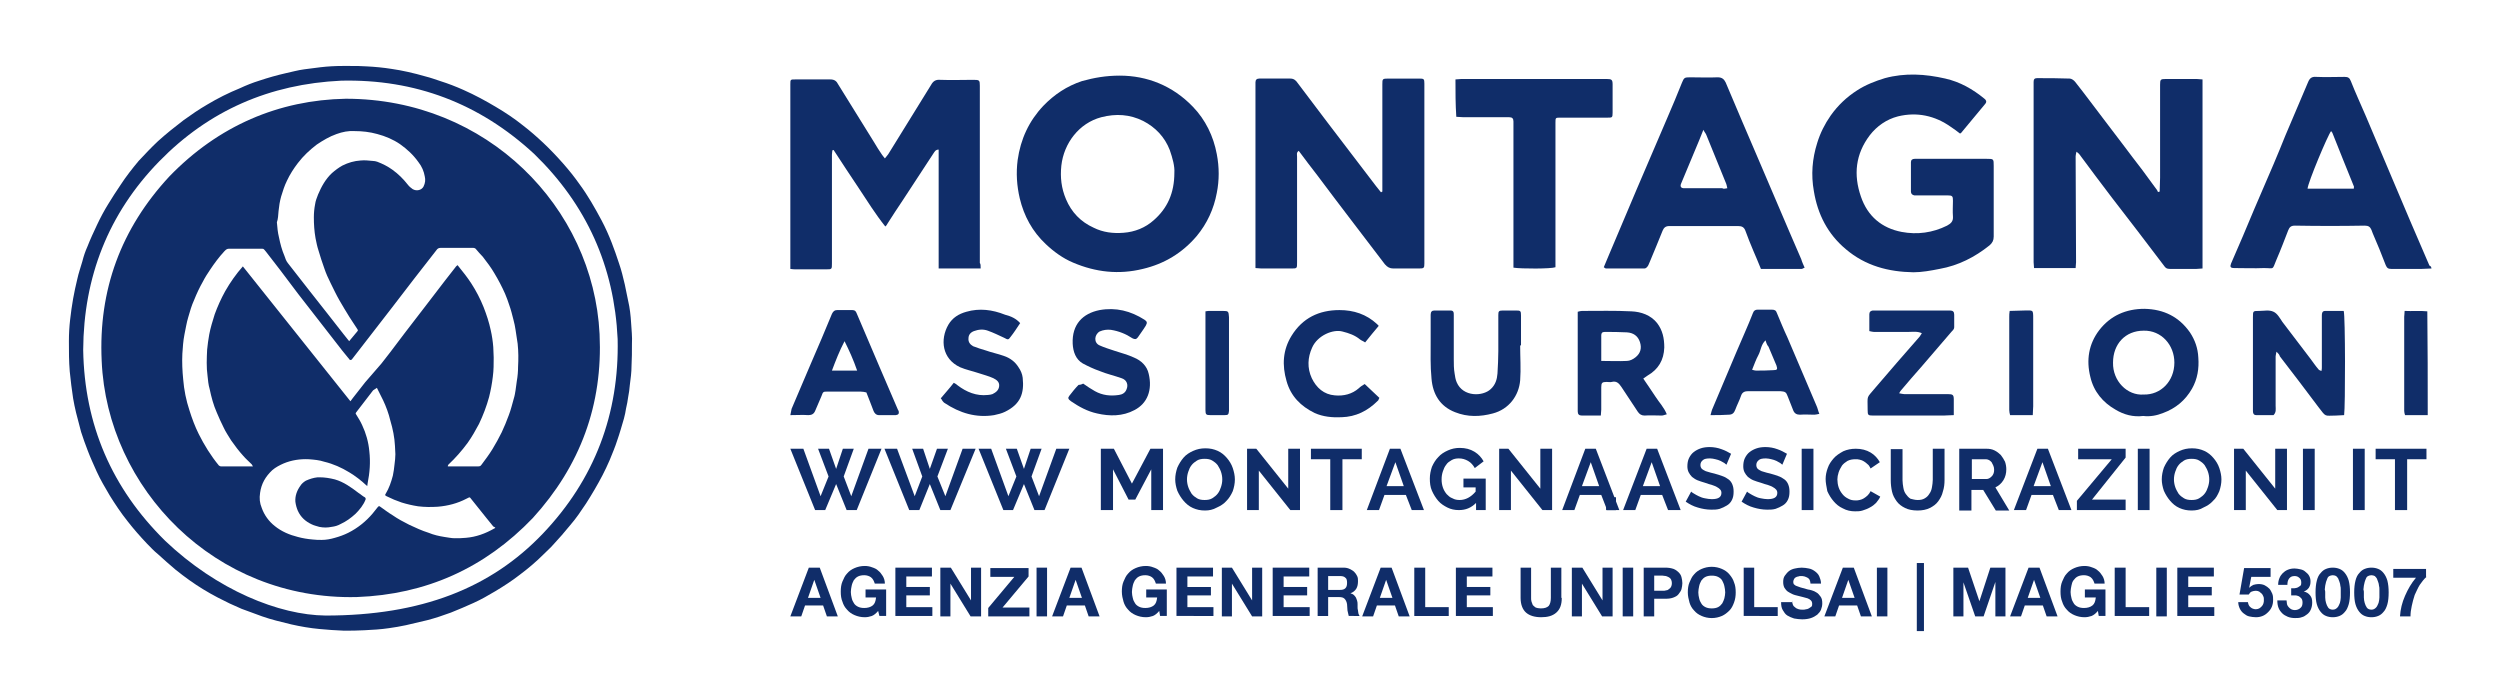<?xml version="1.0" encoding="utf-8"?>
<!-- Generator: Adobe Illustrator 24.0.0, SVG Export Plug-In . SVG Version: 6.00 Build 0)  -->
<svg version="1.1" id="Livello_1" xmlns="http://www.w3.org/2000/svg" xmlns:xlink="http://www.w3.org/1999/xlink" x="0px" y="0px"
	 viewBox="0 0 595 165.9" style="enable-background:new 0 0 595 165.9;" xml:space="preserve">
<style type="text/css">
	.st0{fill:#102D69;}
	.st1{fill-rule:evenodd;clip-rule:evenodd;fill:#102D69;}
</style>
<g>
	<g>
		<path class="st0" d="M150.2,76.8c-0.1-1.7-0.3-3.5-0.7-5.2c-0.3-1.3-0.5-2.6-0.8-3.9c-0.4-1.7-0.8-3.4-1.4-5.1
			c-0.5-1.6-1.1-3.2-1.7-4.8c-0.7-1.8-1.5-3.6-2.4-5.3c-1.6-3-3.3-6-5.3-8.7c-1.2-1.7-2.4-3.2-3.8-4.8c-1.5-1.7-3.1-3.4-4.8-5
			c-1.6-1.5-3.2-2.9-4.9-4.2c-2-1.6-4.1-3-6.3-4.3c-2.5-1.5-5.1-2.9-7.8-4.1c-1.8-0.8-3.6-1.5-5.5-2.1c-1.2-0.4-2.3-0.8-3.5-1.1
			c-1.4-0.4-2.9-0.8-4.3-1.1c-1.3-0.3-2.5-0.5-3.8-0.7c-1.9-0.3-3.9-0.5-5.9-0.6c-1.3-0.1-2.7-0.1-4-0.1l0,0l-1.8,0
			c-1.7,0-3.5,0.1-5.2,0.3c-1.3,0.2-2.6,0.3-3.9,0.5c-1.5,0.2-2.9,0.6-4.3,0.9c-2.2,0.5-4.3,1.1-6.4,1.8c-1.6,0.5-3.1,1.1-4.6,1.8
			c-2.7,1.1-5.3,2.4-7.8,3.9c-1.9,1.1-3.8,2.4-5.6,3.7c-2.1,1.6-4.1,3.2-6.1,5c-1.6,1.5-3.1,3.1-4.6,4.7C31.5,40.1,30,42,28.7,44
			c-1,1.5-2,3-2.9,4.5c-1,1.6-1.9,3.3-2.7,5c-0.8,1.7-1.6,3.4-2.3,5.2c-0.5,1.1-0.9,2.3-1.2,3.5c-0.4,1.4-0.9,2.8-1.2,4.2
			c-0.4,1.6-0.7,3.1-1,4.7c-0.3,1.6-0.5,3.3-0.7,4.9c-0.2,1.7-0.3,3.4-0.3,5.2c0,2.4,0,4.8,0.2,7.2c0.2,2.2,0.5,4.3,0.8,6.4
			c0.2,1.1,0.4,2.2,0.7,3.4c0.4,1.5,0.8,3.1,1.2,4.6c0.5,1.5,1,3,1.6,4.5c0.6,1.6,1.4,3.3,2.1,4.9c0.9,2,2,3.8,3.1,5.7
			c1.3,2.1,2.7,4.2,4.3,6.2c1.4,1.8,2.9,3.5,4.5,5.2c0.9,0.9,1.7,1.8,2.7,2.6c1.4,1.3,2.8,2.5,4.2,3.7c1.1,0.9,2.2,1.7,3.3,2.5
			c2.1,1.5,4.4,2.9,6.7,4.1c1.9,1,3.8,1.9,5.7,2.7c1.6,0.6,3.2,1.2,4.9,1.8c1.1,0.4,2.2,0.7,3.3,1c1.2,0.3,2.4,0.6,3.6,0.9
			c2.2,0.5,4.5,0.9,6.7,1.1c1.9,0.2,3.8,0.3,5.8,0.4c1.6,0,3.3,0,4.9-0.1c2-0.1,3.9-0.2,5.9-0.5c1.3-0.2,2.7-0.4,4-0.7
			c1.7-0.4,3.4-0.8,5.1-1.2c1.9-0.5,3.7-1.1,5.6-1.8c1.8-0.7,3.6-1.5,5.4-2.3c1.8-0.8,3.5-1.8,5.2-2.8c2-1.2,4-2.5,5.8-3.9
			c2-1.5,3.9-3.1,5.7-4.9c0.8-0.8,1.6-1.5,2.3-2.3c1.4-1.5,2.7-3,4-4.6c1.4-1.6,2.6-3.4,3.8-5.2c1.4-2.2,2.7-4.4,3.9-6.7
			c0.6-1.2,1.2-2.4,1.7-3.6c0.6-1.5,1.3-3.1,1.8-4.7c0.6-1.7,1.1-3.5,1.6-5.2c0.2-0.8,0.4-1.6,0.5-2.4c0.2-0.9,0.4-1.8,0.5-2.7
			c0.2-0.9,0.3-1.9,0.4-2.9c0.2-1.5,0.4-3,0.4-4.5c0.1-1.7,0.1-3.5,0.1-5.2C150.5,80.1,150.3,78.5,150.2,76.8z M129.2,127
			c-12.4,13-29,19.5-51.7,19.5c-11-0.1-25.8-6-38.2-17.8c-12.7-12.5-19.2-27.6-19.5-45.4c0.1-17.4,6-32.5,18.1-44.9
			C49.7,26.3,64.2,20,81.2,19.2c17.6-0.4,32.9,5.4,45.9,17.4c12.5,12.1,19.1,26.8,19.9,44.1C147.4,98.5,141.5,114.1,129.2,127z"/>
		<path class="st0" d="M82.3,23.5C66.4,23.8,52,29.9,40.3,42c-11.5,12.4-16.9,27-16.1,43.9c1.3,30.3,26.9,57,60.7,56.2
			c16.5-0.6,30.5-6.9,41.9-18.8c11.3-12.4,16.7-27,15.9-43.8C141.2,49.3,115.9,23.5,82.3,23.5z M66.3,50.2c0.1-1.1,0.3-2.3,0.6-3.4
			c0.4-1.3,0.8-2.6,1.4-3.8c0.7-1.5,1.6-2.9,2.6-4.2c1.3-1.7,2.8-3.1,4.5-4.4c1.5-1,3-1.9,4.7-2.5c1.4-0.5,2.8-0.8,4.3-0.7
			c1.8,0,3.6,0.2,5.4,0.7c1.9,0.5,3.8,1.3,5.4,2.4c1.7,1.2,3.2,2.6,4.4,4.3c0.8,1,1.3,2.2,1.5,3.4c0.2,0.8,0.1,1.6-0.3,2.4
			c-0.4,0.8-1.6,1.2-2.6,0.6c-0.4-0.3-0.8-0.6-1.1-1c-1.1-1.4-2.3-2.6-3.7-3.6c-1.1-0.8-2.3-1.4-3.6-1.9c-0.3-0.1-0.7-0.2-1.1-0.2
			c-1-0.1-1.9-0.2-2.9-0.1c-1.5,0.1-2.9,0.5-4.3,1.2c-0.9,0.5-1.7,1.1-2.5,1.8c-1.5,1.4-2.5,3.2-3.3,5.1c-0.3,0.8-0.6,1.5-0.7,2.3
			c-0.2,1-0.3,2.1-0.3,3.1c0,1.7,0.1,3.3,0.4,5c0.2,1,0.4,2,0.7,2.9c0.4,1.4,0.9,2.9,1.4,4.3c0.4,1.2,0.9,2.3,1.5,3.5
			c0.7,1.4,1.3,2.7,2.1,4.1c0.8,1.4,1.6,2.7,2.4,4c0.6,1,1.3,1.9,1.9,2.9c0.1,0.2,0.1,0.3,0,0.4l-2,2.4l-1.2-1.5l-3.6-4.6l-4.8-6.1
			l-5-6.4c-0.4-0.5-0.6-1.1-0.8-1.7c-0.6-1.4-1-2.9-1.3-4.4c-0.3-1.2-0.4-2.4-0.5-3.6C66.2,52.1,66.2,51.2,66.3,50.2z M117.6,125.8
			c-2.1,1.2-4.3,2-6.7,2.2c-0.9,0.1-1.8,0.1-2.7,0.1c-0.8,0-1.6-0.2-2.4-0.3c-1.3-0.2-2.6-0.5-3.8-1c-1.6-0.5-3.1-1.2-4.6-1.9
			c-1.4-0.7-2.7-1.4-4-2.3c-1-0.6-1.9-1.3-2.9-2c-0.3-0.2-0.3-0.2-0.6,0.1c-0.4,0.5-0.8,1-1.2,1.5c-1.6,1.9-3.6,3.5-5.8,4.6
			c-1,0.5-2.1,0.9-3.2,1.2c-1,0.3-2.1,0.5-3.1,0.5c-0.7,0-1.5,0-2.2-0.1c-1.2-0.1-2.4-0.3-3.5-0.6c-2-0.5-3.9-1.3-5.5-2.6
			c-1.4-1.1-2.5-2.6-3.1-4.3c-0.5-1.2-0.6-2.3-0.4-3.6c0.3-2.2,1.3-3.9,2.9-5.4c0.8-0.7,1.8-1.2,2.7-1.6c1.9-0.8,4-1.1,6-1
			c1.3,0.1,2.5,0.2,3.7,0.6c2.1,0.5,4.1,1.4,5.9,2.5c1.5,0.9,2.8,1.9,4.3,3.3l0.1-0.7c0.5-2.5,0.7-5,0.4-7.6
			c-0.2-2.2-0.8-4.3-1.7-6.2c-0.4-0.9-0.9-1.7-1.4-2.5c-0.2-0.3-0.2-0.3,0-0.6l4-5.2l0.9-0.6c0.5,1,1,2,1.5,3
			c0.7,1.5,1.3,3.1,1.7,4.8c0.6,2,1,4,1.1,6c0,0.7,0.1,1.3,0.1,2c0,0.8-0.1,1.6-0.2,2.4c-0.1,0.9-0.2,1.8-0.4,2.7
			c-0.4,1.5-0.9,3-1.7,4.3c-0.2,0.3-0.2,0.4,0.2,0.6c1.2,0.6,2.4,1.1,3.6,1.5c1.3,0.4,2.6,0.7,3.9,0.9c1.6,0.2,3.1,0.2,4.7,0.1
			c2.4-0.2,4.7-0.8,6.8-1.9l0.4-0.2c0.4-0.2,0.4-0.2,0.7,0.2l3.6,4.5l1.7,2.1C118,125.6,118,125.6,117.6,125.8z M123.3,87.3
			c0,1.1-0.1,2.3-0.3,3.4c-0.1,0.7-0.2,1.5-0.3,2.2c-0.1,0.6-0.2,1.3-0.4,1.9c-0.4,1.4-0.7,2.7-1.2,4c-0.5,1.4-1.1,2.8-1.7,4.1
			c-0.7,1.4-1.4,2.7-2.2,4c-0.8,1.3-1.7,2.5-2.6,3.7c-0.2,0.3-0.4,0.4-0.8,0.4c-1.6,0-3.3,0-4.9,0l-2.3,0c0,0-0.1,0,0.1-0.4
			c1.7-1.6,3.2-3.3,4.6-5.2c1-1.4,1.9-3,2.7-4.5c1-2.1,1.8-4.2,2.4-6.4c0.4-1.6,0.7-3.2,0.9-4.9c0.2-1.5,0.2-3,0.2-4.5
			c0-0.8-0.1-1.7-0.1-2.5c-0.1-1.3-0.3-2.7-0.6-4c-0.4-1.9-1-3.7-1.7-5.5c-0.8-2-1.8-3.9-2.9-5.6c-0.9-1.4-2-2.8-3.3-4.4
			c-0.2,0.2-0.4,0.3-0.5,0.5l-2.5,3.2l-4.6,6l-5,6.5l-3.4,4.5l-2.1,2.7L86.9,91l-2.9,3.7l-0.6,0.8L57.8,63.4c-1.6,1.8-3,3.8-4.2,5.9
			c-1,1.8-1.8,3.6-2.5,5.5c-0.5,1.6-1,3.2-1.3,4.8c-0.2,1.2-0.4,2.4-0.5,3.6c-0.1,2.1-0.2,4.2,0.1,6.3c0.1,1,0.2,2.1,0.5,3.1
			c0.4,1.9,0.9,3.8,1.7,5.6c0.5,1.2,1,2.3,1.6,3.5c0.5,1.1,1.2,2.1,1.8,3.1c0.9,1.3,1.9,2.6,2.9,3.7c0.6,0.7,1.3,1.3,2,2l0.3,0.5
			l-1.1,0l-6.5,0c-0.2,0-0.3-0.1-0.5-0.2c-1.9-2.3-3.5-4.9-4.8-7.5c-0.9-1.8-1.6-3.7-2.2-5.6c-0.8-2.4-1.3-4.9-1.5-7.4
			c-0.2-2-0.3-4.1-0.2-6.1c0.1-1.5,0.2-3.1,0.5-4.6c0.3-1.4,0.5-2.8,0.9-4.1c0.4-1.4,0.8-2.8,1.4-4.1c0.6-1.5,1.3-3,2.1-4.4
			c0.5-1,1.1-1.9,1.7-2.8c1-1.5,2.1-3,3.4-4.4c0.3-0.3,0.4-0.4,0.6-0.5c0.2-0.1,0.3-0.1,0.7-0.1l7.1,0c1.1,0,0.8-0.1,1.5,0.7
			l3.4,4.4L71,70l4.2,5.4l6.3,8.1l1.8,2.2l0.4-0.1l9.6-12.4l5.3-6.9l5.3-6.8c0.2-0.3,0.5-0.5,0.9-0.5c2.6,0,5.2,0,7.9,0
			c0.2,0,0.4,0.1,0.5,0.2c0.6,0.7,1.1,1.3,1.7,1.9c1,1.3,2,2.6,2.8,4c0.9,1.5,1.8,3.2,2.5,4.8c0.4,0.9,0.7,1.8,1,2.7
			c0.4,1.1,0.7,2.3,1,3.5c0.2,0.8,0.4,1.6,0.5,2.4c0.2,1.1,0.3,2.2,0.5,3.3C123.4,83.7,123.4,85.5,123.3,87.3z"/>
		<path class="st0" d="M85.3,117.3c-1.7-1.3-3.5-2.6-5.6-3.2c-1.2-0.3-2.4-0.5-3.6-0.5c-0.2,0-0.4,0-0.5,0c-1,0.1-1.9,0.4-2.8,0.8
			c-0.5,0.3-1,0.7-1.3,1.2c-0.8,1.1-1.3,2.4-1.2,3.8c0.1,0.8,0.3,1.5,0.6,2.2c0.7,1.5,1.8,2.5,3.3,3.2c0.6,0.3,1.2,0.4,1.8,0.6
			c1,0.2,1.9,0.2,2.9,0c0.8-0.1,1.5-0.3,2.2-0.7c1.3-0.6,2.4-1.4,3.5-2.4c1-1,1.9-2.1,2.4-3.4c0.1-0.2,0-0.3-0.1-0.5
			C86.3,118.1,85.8,117.6,85.3,117.3z"/>
	</g>
	<g>
		<rect x="382.3" y="118.4" class="st0" width="2.3" height="3"/>
		<rect x="382.3" y="118.4" class="st0" width="2.3" height="3"/>
		<g>
			<path class="st0" d="M233.4,63.9c-3.4,0-6.6,0-10,0c0-9.5,0-18.8,0-28.3c-0.8,0-1,0.6-1.3,1c-2.4,3.7-4.8,7.3-7.2,11
				c-1.2,1.8-2.4,3.6-3.6,5.5c-0.2,0.3-0.3,0.6-0.6,0.8c-2.4-3-4.3-6.1-6.3-9.1c-2-3-4-6-6-9.1c-0.1,0-0.2,0-0.3,0.1
				c0,0.3-0.1,0.6-0.1,1c0,8.6,0,17.2,0,25.9c0,1.4,0,1.4-1.4,1.4c-2.4,0-4.7,0-7.1,0c-0.4,0-0.8,0-1.4-0.1c0-0.6,0-1.2,0-1.7
				c0-14.1,0-28.1,0-42.2c0-1.2,0-1.2,1.2-1.2c2.8,0,5.6,0,8.3,0c1,0,1.5,0.4,1.9,1.2c2.8,4.6,5.7,9.1,8.5,13.7c0.6,1,1.2,2,1.9,3
				c0.2,0.3,0.4,0.5,0.7,0.9c0.3-0.4,0.6-0.7,0.8-1c3.4-5.5,6.8-11,10.2-16.5c0.5-0.9,1.1-1.3,2.2-1.2c2.6,0.1,5.3,0,7.9,0
				c1.4,0,1.5,0.1,1.5,1.4c0,4.7,0,9.4,0,14.1c0,9.4,0,18.7,0,28.1C233.4,62.8,233.4,63.2,233.4,63.9"/>
			<path class="st0" d="M514,45.6c0-1.1,0.1-2.2,0.1-3.3c0-6,0-12,0-18.1c0-1.3,0-2.6,0-4c0-1.3,0.1-1.4,1.4-1.4c2.4,0,4.8,0,7.3,0
				c0.4,0,0.9,0.1,1.4,0.1c0,15,0,29.9,0,45c-0.5,0-0.9,0.1-1.4,0.1c-2.1,0-4.3,0-6.4,0c-0.7,0-1-0.2-1.4-0.8
				c-4.1-5.4-8.2-10.8-12.4-16.2c-2.6-3.4-5.2-6.9-7.8-10.4c-0.1-0.1-0.3-0.2-0.6-0.5c-0.1,0.5-0.2,0.8-0.2,1.1
				c0,8.4,0.1,16.8,0.1,25.2c0,0.4-0.1,0.9-0.1,1.4c-3.3,0-6.6,0-9.9,0c0-0.5-0.1-0.9-0.1-1.4c0-13.8,0-27.6,0-41.4c0-0.5,0-1,0-1.5
				c0-0.6,0.2-0.9,0.8-0.9c2.6,0,5.2,0,7.8,0.1c0.4,0,1,0.4,1.3,0.8c2.3,2.9,4.5,5.9,6.8,8.9c3.1,4,6.1,8.1,9.2,12.1
				c1.1,1.5,2.2,3,3.3,4.5c0.2,0.2,0.3,0.5,0.4,0.7C513.7,45.7,513.9,45.6,514,45.6"/>
			<path class="st0" d="M329,45.6c0-0.6,0-1.1,0-1.7c0-7.9,0-15.9,0-23.8c0-1.3,0-1.4,1.4-1.4c2.5,0,4.9,0,7.4,0
				c1.1,0,1.2,0.1,1.2,1.2c0,0.7,0,1.5,0,2.2c0,13.4,0,26.8,0,40.2c0,0.1,0,0.3,0,0.4c0,1.1-0.1,1.2-1.3,1.2c-0.8,0-1.6,0-2.3,0
				c-1.3,0-2.6,0-3.8,0c-0.8,0-1.4-0.3-2-1c-5.4-7.1-10.8-14.1-16.1-21.2c-1.5-1.9-2.9-3.8-4.4-5.8c-0.6,0.4-0.4,0.9-0.4,1.4
				c0,2.6,0,5.1,0,7.7c0,5.8,0,11.7,0,17.5c0,1.4,0,1.4-1.4,1.4c-2.4,0-4.7,0-7.1,0c-0.4,0-0.9-0.1-1.4-0.1c0-0.7,0-1.3,0-1.9
				c0-13.9,0-27.7,0-41.6c0-0.2,0-0.5,0-0.7c0-0.6,0.3-0.9,0.9-0.9c2.5,0,4.9,0,7.4,0c0.8,0,1.3,0.4,1.7,1c2.4,3.1,4.7,6.3,7.1,9.4
				c3.9,5.1,7.7,10.1,11.6,15.2c0.4,0.5,0.8,1,1.2,1.5C328.7,45.7,328.8,45.7,329,45.6"/>
			<path class="st0" d="M279.5,41.1c0.1-1.5-0.4-3.4-1.1-5.4c-1.2-3.1-3.4-5.4-6.3-6.9c-3.2-1.6-6.5-1.8-10-0.9
				c-5.3,1.4-8.9,6.2-9.5,11.5c-0.3,2.8,0,5.4,1.1,8c1.3,3.1,3.5,5.4,6.6,6.8c2.2,1.1,4.6,1.4,7.1,1.2c2.7-0.2,5.2-1.2,7.2-3
				C277.8,49.6,279.5,46,279.5,41.1 M266.5,18c6.5,0,12.6,2.4,17.4,7.4c3,3.1,4.9,7,5.7,11.3c0.6,3.1,0.6,6.2,0,9.2
				c-0.7,3.8-2.3,7.3-4.8,10.3c-3.4,4-7.7,6.6-12.8,7.8c-5.7,1.4-11.2,0.8-16.6-1.5c-2.4-1-4.6-2.6-6.5-4.4c-3.2-3-5.2-6.7-6.2-10.9
				c-0.7-3-0.9-6-0.5-9.1c0.7-5,2.7-9.3,6.1-12.9c2.6-2.7,5.6-4.7,9.2-5.9C260.4,18.5,263.2,18,266.5,18z"/>
			<path class="st0" d="M466.5,31.8c-0.8-0.6-1.4-1.1-2.2-1.6c-3.8-2.7-8.1-3.6-12.6-2.5c-2.7,0.7-5,2.3-6.7,4.5
				c-3.4,4.5-3.9,9.4-2.1,14.6c1.6,4.7,5,7.5,9.7,8.4c3.7,0.7,7.4,0.2,10.8-1.5c0.9-0.5,1.5-1,1.4-2.2c-0.1-1.2,0-2.5,0-3.7
				c0-1.1-0.1-1.3-1.3-1.3c-2.3,0-4.6,0-6.8,0c-0.4,0-0.7,0-1.1,0c-0.5-0.1-0.8-0.4-0.8-0.9c0-2.3,0-4.7,0-7c0-0.5,0.3-0.8,0.9-0.8
				c0.3,0,0.5,0,0.8,0c5.4,0,10.9,0,16.3,0c1.7,0,1.7,0,1.7,1.7c0,5.6,0,11.2,0,16.8c0,0.9-0.3,1.5-1,2.1c-3.5,2.8-7.4,4.8-11.9,5.6
				c-2,0.4-4.2,0.8-6.2,0.8c-5.9-0.1-11.4-1.5-16.1-5.5c-4.3-3.6-6.7-8.3-7.6-13.8c-0.7-3.9-0.4-7.7,0.8-11.5
				c0.7-2.3,1.8-4.5,3.2-6.5c1.7-2.4,3.8-4.4,6.3-6c2-1.3,4.3-2.2,6.6-2.9c4.8-1.3,9.6-1,14.4,0.1c3.5,0.8,6.5,2.5,9.3,4.8
				c0.4,0.3,0.6,0.7,0.2,1.2c-1.8,2.2-3.6,4.3-5.4,6.5C466.9,31.5,466.8,31.6,466.5,31.8"/>
			<path class="st0" d="M560.2,44.9c0-0.3,0.1-0.5,0-0.6c-1.7-4.2-3.4-8.4-5.1-12.7c-0.1-0.1-0.2-0.3-0.3-0.4
				c-0.8,1-5.5,12.2-5.6,13.7C552.8,44.9,556.4,44.9,560.2,44.9 M578.7,63.9c-0.8,0-1.5,0.1-2.3,0.1c-2.4,0-4.8,0-7.3,0
				c-0.7,0-1-0.2-1.3-0.9c-1-2.6-2-5.1-3.1-7.6c-0.1-0.3-0.2-0.5-0.3-0.8c-0.3-0.7-0.7-1-1.6-1c-5.5,0.1-11,0.1-16.6,0
				c-1,0-1.3,0.4-1.6,1.1c-0.9,2.3-1.8,4.7-2.8,7c-1.1,2.6-0.4,2-3,2c-2.3,0.1-4.7,0-7,0c-1,0-1.1-0.3-0.8-1.1
				c1.9-4.3,3.7-8.6,5.5-12.9c1.5-3.6,3.1-7.1,4.6-10.7c1-2.3,1.9-4.6,2.8-6.8c1.8-4.2,3.6-8.5,5.4-12.7c0.4-1,0.9-1.4,2-1.3
				c2.2,0.1,4.5,0,6.7,0c0.8,0,1.2,0.2,1.5,1c1.1,2.8,2.4,5.6,3.6,8.4c2,4.7,4,9.5,6,14.2c3,7.1,6,14.2,9.1,21.3
				C578.6,63.4,578.6,63.5,578.7,63.9z"/>
			<path class="st0" d="M411.1,44.8c-0.1-0.5-0.2-1-0.4-1.4c-1.5-3.8-3.1-7.5-4.6-11.3c-0.1-0.3-0.4-0.6-0.7-1.2
				c-0.4,1-0.7,1.8-1,2.5c-1.4,3.4-2.9,6.9-4.3,10.3c-0.3,0.7,0,1.1,0.7,1.1c0.2,0,0.4,0,0.5,0c2.9,0,5.8,0,8.6,0
				C410.2,45,410.5,44.9,411.1,44.8 M429.5,63.7c-0.3,0.1-0.5,0.3-0.7,0.3c-3.2,0-6.5,0-9.7,0c-0.6-1.5-1.2-2.9-1.8-4.3
				c-0.7-1.6-1.3-3.2-1.9-4.8c-0.3-0.8-0.8-1.1-1.7-1.1c-5.5,0-11,0-16.4,0c-0.9,0-1.3,0.4-1.6,1.1c-1,2.5-2,4.9-3,7.3
				c-0.2,0.4-0.3,0.8-0.5,1.1c-0.2,0.3-0.5,0.6-0.8,0.6c-3.1,0-6.1,0-9.2,0c-0.1,0-0.2-0.1-0.5-0.3c0.4-1,0.9-2.1,1.3-3.1
				c2.2-5.2,4.4-10.4,6.6-15.6c2.4-5.6,4.8-11.2,7.2-16.8c1.2-2.8,2.4-5.6,3.5-8.4c0.5-1.2,0.6-1.3,1.9-1.3c2.2,0,4.4,0.1,6.6,0
				c1,0,1.5,0.4,1.9,1.2c1.3,3.1,2.6,6.1,3.9,9.2c1.4,3.3,2.8,6.5,4.2,9.8c1.5,3.4,2.9,6.9,4.4,10.3c1.8,4.3,3.7,8.6,5.5,12.8
				C428.9,62.4,429.2,63,429.5,63.7z"/>
			<path class="st0" d="M346.4,18.9c0.5,0,1-0.1,1.4-0.1c11.5,0,23.1,0,34.6,0c1.2,0,1.4,0.2,1.4,1.3c0,2.2,0,4.5,0,6.7
				c0,1.2-0.1,1.2-1.2,1.2c-3.7,0-7.5,0-11.2,0c-1.2,0-1.2,0-1.2,1.2c0,10.4,0,20.8,0,31.2c0,1.1,0,2.2,0,3.2c-1,0.4-8.2,0.4-10,0.1
				c0-0.5,0-1.1,0-1.7c0-10.3,0-20.6,0-30.9c0-0.7,0-1.5,0-2.2c0-0.7-0.3-1-1-1c-0.3,0-0.5,0-0.8,0c-3.4,0-6.8,0-10.1,0
				c-0.5,0-1.1-0.1-1.7-0.1C346.4,24.8,346.4,21.9,346.4,18.9"/>
			<path class="st0" d="M541.8,83.7c-0.1,0.6-0.2,0.9-0.2,1.1c0,3.9,0,7.8,0,11.8c0,0.7,0.2,1.5-0.5,2.2c-1.3,0-2.7,0-4.1,0
				c-0.7,0-0.8-0.5-0.8-1c0-0.9,0-1.8,0-2.7c0-6.5,0-13.1,0-19.6c0-1.5,0-1.5,1.5-1.5c1.1,0,2.4-0.3,3.4,0.2
				c0.9,0.4,1.5,1.5,2.1,2.4c2.2,2.9,4.5,5.9,6.7,8.8c0.6,0.8,1.2,1.7,1.9,2.5c0.1,0.2,0.3,0.2,0.7,0.4c0.1-0.4,0.1-0.6,0.1-0.9
				c0-4.1,0-8.2,0-12.3c0-0.6,0.1-1.1,0.8-1.1c1.5,0,3,0,4.4,0c0.4,1,0.4,22.9,0.1,24.8c-0.6,0-1.3,0.1-1.9,0.1
				c-2.8,0-2.3,0.5-4.2-2c-3-4-6.1-8.1-9.2-12.1C542.5,84.4,542.3,84.2,541.8,83.7"/>
			<path class="st0" d="M510.2,93.9c4.1,0.1,7.3-3.2,7.3-7.6c0-4.2-3.1-7.7-7.3-7.6c-4.4,0-7.3,3.2-7.3,7.6
				C502.8,90.7,506.3,94.2,510.2,93.9 M510.1,99c-2.4,0.3-4.6-0.3-6.6-1.5c-3-1.7-5.2-4.3-6-7.8c-1-4-0.4-7.8,2.1-11.1
				c2.7-3.5,6.4-5.1,10.8-5.1c4.6,0.1,8.2,1.9,10.8,5.6c1.2,1.8,1.9,3.8,2,6c0.2,2.6-0.2,5.1-1.5,7.4c-1.6,2.8-3.9,4.7-6.9,5.8
				C513.3,98.9,511.7,99.2,510.1,99z"/>
			<path class="st0" d="M381.1,85.9c2.2,0,4.2,0.1,6.1,0c0.7,0,1.5-0.4,2.1-0.9c1.1-0.9,1.5-2.1,1-3.6c-0.5-1.5-1.6-2.2-3.1-2.3
				c-1.8-0.1-3.6-0.1-5.3-0.1c-0.6,0-0.8,0.3-0.8,0.8c0,0.8,0,1.6,0,2.5C381.1,83.5,381.1,84.6,381.1,85.9 M391.1,90.1
				c1,1.5,2,2.9,2.9,4.3c0.9,1.4,2,2.5,2.7,4.2c-0.5,0.1-0.8,0.3-1.2,0.3c-1.4,0-2.7-0.1-4.1,0c-0.7,0-1.2-0.3-1.6-0.9
				c-1.3-2-2.6-3.9-3.9-5.9c-0.6-0.9-1.2-1.5-2.3-1.2c-0.4,0.1-0.8,0-1.2,0c-1.1,0-1.3,0.2-1.3,1.3c0,1.8,0,3.6,0,5.3
				c0,0.4-0.1,0.9-0.1,1.4c-1.6,0-3,0-4.5,0c-0.7,0-1-0.3-1-1c0-0.7,0-1.4,0-2.1c0-6.8,0-13.7,0-20.5c0-0.4,0-0.7,0-1.1
				c0.4-0.1,0.7-0.2,1-0.2c3.9,0,7.9-0.1,11.8,0.1c2.3,0.1,4.6,0.9,6.1,2.8c1.3,1.7,1.7,3.6,1.7,5.8c-0.1,3-1.4,5.2-4,6.7
				C391.8,89.6,391.5,89.8,391.1,90.1z"/>
			<path class="st0" d="M452,93.6c0.6,0.1,0.9,0.2,1.2,0.2c3.5,0,6.9,0,10.4,0c1.2,0,1.4,0.2,1.4,1.3c0,1.2,0,2.4,0,3.7
				c-0.9,0-1.7,0.1-2.4,0.1c-5.6,0-11.2,0-16.8,0c-1.2,0-1.3-0.1-1.3-1.3c0-3.8-0.4-2.6,1.9-5.4c3.4-4,6.9-8,10.4-12
				c0.2-0.2,0.3-0.5,0.6-0.9c-1.1-0.5-2.2-0.3-3.3-0.3c-2.7,0-5.4,0-8.1,0c-0.3,0-0.6-0.1-1.1-0.2c0-1.3,0-2.6,0-4
				c0-0.6,0.3-0.8,0.8-0.9c0.3,0,0.6,0,1,0c5.6,0,11.1,0,16.7,0c0.2,0,0.5,0,0.7,0c0.7,0,1,0.3,1,1c0,1,0,2,0,3c0,0.4-0.3,0.7-0.6,1
				c-2.4,2.8-4.9,5.7-7.3,8.5c-1.5,1.7-3,3.4-4.5,5.2C452.4,92.9,452.2,93.2,452,93.6"/>
			<path class="st0" d="M361.8,82.2c0,2.8,0.2,5.6,0,8.3c-0.3,3.7-2.7,6.9-6.5,7.9c-3,0.8-6,0.9-9-0.3c-3.6-1.4-5.3-4.3-5.6-8
				c-0.3-3-0.2-6.1-0.2-9.2c0-2,0-4,0-6c0-0.7,0.3-1,0.9-1c1.3,0,2.6,0,3.8,0c0.8,0,0.8,0.5,0.8,1.1c0,3.5,0,7,0,10.5
				c0,1.1,0,2.3,0.2,3.4c0.1,0.7,0.2,1.4,0.5,2.1c1.5,3.5,6.2,3.4,8.1,1.6c1.1-1,1.5-2.3,1.6-3.7c0.1-1.8,0.2-3.6,0.2-5.3
				c0-2.9,0-5.8,0-8.6c0-0.9,0.1-1.1,1.1-1.1c1,0,2.1,0,3.1,0c1.1,0,1.2,0.1,1.2,1.2c0,2.4,0,4.7,0,7.1
				C361.8,82.2,361.8,82.2,361.8,82.2"/>
			<path class="st0" d="M204,88.2c-0.9-2.6-1.9-4.8-3-7c-1.2,2.3-2.1,4.6-3,7C200,88.2,201.8,88.2,204,88.2 M206.2,93.4
				c-0.4-0.1-0.9-0.2-1.4-0.2c-2.6,0-5.2,0-7.8,0c-1.1,0-1.1,0-1.5,1.1c-0.5,1.2-1,2.3-1.5,3.5c-0.3,0.7-0.8,1-1.6,1
				c-1.4-0.1-2.7,0-4.3,0c0.1-0.6,0.2-1.1,0.3-1.5c1.5-3.6,3.1-7.2,4.6-10.8c1.7-3.9,3.4-7.9,5-11.8c0.3-0.6,0.6-0.9,1.2-0.9
				c1.2,0,2.5,0,3.7,0c0.6,0,0.8,0.3,1,0.8c1.8,4.3,3.7,8.6,5.5,12.9c1.4,3.3,2.9,6.7,4.3,10c0.1,0.1,0.1,0.2,0.2,0.4
				c0.1,0.6-0.1,0.8-0.7,0.9c-1.3,0-2.6,0-4,0c-0.7,0-1.1-0.5-1.3-1C207.4,96.4,206.8,95,206.2,93.4z"/>
			<path class="st0" d="M420.2,81c-1.1,1-1.1,2.4-1.7,3.5c-0.6,1.1-1,2.3-1.5,3.5c0.4,0.1,0.6,0.2,0.9,0.2c1.4,0,2.7,0,4.1-0.1
				c1,0,1.1-0.2,0.8-1.1c-0.6-1.5-1.3-3-1.9-4.5C420.6,82.2,420.4,81.7,420.2,81 M407.1,98.8c0.2-0.7,0.3-1.2,0.5-1.6
				c1.9-4.5,3.8-9,5.7-13.5c1.3-3.1,2.7-6.1,3.9-9.2c0.2-0.6,0.6-0.8,1.1-0.8c1.1,0,2.3,0,3.4,0c0.7,0,1,0.2,1.2,0.8
				c0.8,1.9,1.6,3.9,2.5,5.8c2.3,5.4,4.6,10.8,6.9,16.2c0.3,0.6,0.4,1.3,0.7,2c-0.5,0.1-0.9,0.2-1.2,0.2c-1.1,0-2.3-0.1-3.4,0
				c-0.8,0-1.3-0.3-1.6-1c-0.4-1.1-0.9-2.2-1.3-3.3c-0.4-1.1-0.6-1.2-1.8-1.3c-1,0-2.1,0-3.1,0c-1.5,0-3,0-4.5,0
				c-0.8,0-1.4,0.2-1.7,1c-0.4,1.2-1,2.3-1.4,3.4c-0.3,0.8-0.7,1.2-1.6,1.2C410.1,98.8,408.7,98.8,407.1,98.8z"/>
			<path class="st0" d="M242.8,76.9c-0.8,1.2-1.5,2.3-2.3,3.3c-0.5,0.7-0.6,0.7-1.5,0.2c-1.3-0.6-2.5-1.2-3.9-1.7
				c-1.1-0.4-2.2-0.3-3.3,0.1c-0.8,0.3-1.3,0.9-1.3,1.7c-0.1,0.9,0.4,1.5,1.1,1.9c1,0.4,2,0.7,3,1c1.4,0.5,2.9,0.8,4.3,1.3
				c1.5,0.5,2.7,1.4,3.5,2.7c0.5,0.7,0.9,1.6,1,2.5c0.4,3.7-0.5,6.3-4.2,8.1c-0.8,0.4-1.7,0.6-2.6,0.8c-4.3,0.7-8.2-0.5-11.8-2.9
				c-0.2-0.1-0.3-0.3-0.5-0.5c-0.1-0.2-0.2-0.4-0.4-0.6c1-1.2,2.1-2.4,3.1-3.7c0.4,0.2,0.7,0.4,0.9,0.6c2.1,1.6,4.5,2.6,7.2,2.3
				c0.4,0,0.7-0.1,1.1-0.2c0.8-0.4,1.5-0.9,1.6-1.9c0.1-1-0.6-1.5-1.4-1.9c-1.1-0.5-2.3-0.8-3.5-1.2c-1.5-0.5-3-0.8-4.4-1.4
				c-4.3-2-4.8-6.6-2.8-10.1c1-1.7,2.5-2.6,4.3-3.1c3.1-0.9,6.2-0.5,9.2,0.7C240.7,75.3,241.8,75.8,242.8,76.9"/>
			<path class="st0" d="M257.8,91.3c1,0.7,1.9,1.3,2.8,1.8c1.8,1,3.7,1.2,5.7,0.9c0.8-0.1,1.5-0.5,1.8-1.3c0.5-1.1,0.1-2.3-1.2-2.7
				c-1.7-0.6-3.5-1-5.2-1.7c-1.4-0.5-2.7-1.1-4-1.8c-1.7-1-2.3-2.8-2.4-4.7c-0.2-4.6,2.4-7.2,6.4-8c3.9-0.7,7.4,0.2,10.7,2.3
				c0.6,0.4,0.7,0.7,0.3,1.4c-0.6,1-1.3,1.9-1.9,2.8c-0.4,0.5-0.7,0.5-1.3,0.2c-1.5-1-3.2-1.7-5.1-2c-0.9-0.1-1.8,0-2.7,0.4
				c-1.3,0.8-1.4,2.7,0,3.3c1.1,0.5,2.4,0.9,3.6,1.3c1.5,0.5,3.1,0.9,4.6,1.6c1.7,0.7,3.1,2,3.5,3.9c0.9,3.8-0.3,7-3.4,8.6
				c-2.8,1.5-5.9,1.5-8.9,0.8c-2.3-0.5-4.3-1.6-6.2-2.9c-0.7-0.5-0.8-0.8-0.4-1.3c0.7-0.9,1.4-1.8,2.2-2.6
				C257.2,91.6,257.6,91.4,257.8,91.3"/>
			<path class="st0" d="M328.1,77.6c-1,1.2-2.1,2.5-3.2,3.9c-0.4-0.3-0.8-0.4-1.2-0.7c-1.2-1-2.6-1.5-4.2-1.9
				c-2.2-0.6-5.9,0.9-7.2,3.8c-1.1,2.4-1.2,4.9-0.1,7.3c1.1,2.3,2.9,3.9,5.5,4.1c2.1,0.2,4.1-0.3,5.7-1.7c0.4-0.4,0.9-0.7,1.4-1
				c1.2,1.1,2.3,2.2,3.5,3.3c-0.2,0.3-0.2,0.6-0.4,0.7c-2.4,2.4-5.2,3.8-8.6,3.9c-2.2,0.1-4.4-0.1-6.4-1c-3.3-1.6-5.7-4-6.7-7.6
				c-1.1-3.8-0.9-7.4,1.2-10.8c2.6-4.2,6.5-6.1,11.4-6.1c3.4,0,6.4,1,8.9,3.3c0.1,0.1,0.2,0.2,0.3,0.3C328,77.2,328,77.3,328.1,77.6
				"/>
			<path class="st0" d="M577.8,98.8c-1.9,0-3.6,0-5.4,0c-0.1-0.3-0.2-0.7-0.2-1c0-7.5,0-15,0-22.4c0-0.4,0.1-0.8,0.1-1.4
				c1.8,0.1,3.6-0.1,5.4,0.1C577.8,82.3,577.8,90.5,577.8,98.8"/>
			<path class="st0" d="M483.8,98.8c-1.9,0-3.6,0-5.4,0c-0.1-0.4-0.2-0.8-0.2-1.2c0-7.4,0-14.8,0-22.2c0-0.4,0-0.8,0.1-1.4
				c1.2,0,2.3-0.1,3.5-0.1c2.1,0,2.1-0.3,2.1,2c0,6.9,0,13.9,0,20.8C483.9,97.4,483.8,98,483.8,98.8"/>
			<path class="st0" d="M286.9,74.1c0.4-0.1,0.8-0.1,1.2-0.1c1,0,1.9,0,2.9,0c1.4,0,1.4,0.1,1.5,1.5c0,0.6,0,1.3,0,1.9
				c0,6.6,0,13.1,0,19.7c0,0.2,0,0.5,0,0.7c-0.1,0.9-0.2,1-1.1,1c-1.1,0-2.2,0-3.3,0c-1,0-1.2-0.1-1.2-1.2c0-1,0-1.9,0-2.9
				c0-6.7,0-13.3,0-20C286.9,74.6,286.9,74.4,286.9,74.1"/>
			<polyline class="st0" points="194.7,106.8 197.3,106.8 199,111.6 200.6,106.8 203.2,106.8 200.8,113.4 202.6,118.1 206.7,106.8 
				209.8,106.8 203.9,121.4 201.5,121.4 199,115.2 196.4,121.4 194,121.4 188.1,106.8 191.2,106.8 195.3,118.1 197.2,113.4 
				194.7,106.8 			"/>
			<polyline class="st0" points="217.1,106.8 219.7,106.8 221.3,111.6 223,106.8 225.6,106.8 223.1,113.4 225,118.1 229.1,106.8 
				232.2,106.8 226.2,121.4 223.8,121.4 221.3,115.2 218.8,121.4 216.4,121.4 210.5,106.8 213.5,106.8 217.7,118.1 219.5,113.4 
				217.1,106.8 			"/>
			<polyline class="st0" points="239.4,106.8 242,106.8 243.7,111.6 245.3,106.8 247.9,106.8 245.5,113.4 247.3,118.1 251.4,106.8 
				254.5,106.8 248.6,121.4 246.2,121.4 243.7,115.2 241.1,121.4 238.8,121.4 232.9,106.8 235.9,106.8 240,118.1 241.9,113.4 
				239.4,106.8 			"/>
			<polyline class="st0" points="274,121.4 274,111.7 270.2,118.9 268.6,118.9 264.9,111.7 264.9,121.4 262,121.4 262,106.8 
				265.1,106.8 269.4,115.1 273.8,106.8 276.8,106.8 276.8,121.4 274,121.4 			"/>
			<path class="st1" d="M282.5,114.1c0,0.6,0.1,1.2,0.3,1.8c0.2,0.6,0.5,1.1,0.8,1.6c0.4,0.5,0.8,0.8,1.3,1.1
				c0.5,0.3,1.1,0.4,1.8,0.4c0.7,0,1.3-0.1,1.8-0.4c0.5-0.3,1-0.7,1.3-1.1c0.4-0.5,0.6-1,0.8-1.6c0.2-0.6,0.3-1.2,0.3-1.8
				c0-0.6-0.1-1.2-0.3-1.8c-0.2-0.6-0.5-1.1-0.8-1.6c-0.4-0.5-0.8-0.8-1.3-1.1c-0.5-0.3-1.1-0.4-1.8-0.4c-0.7,0-1.3,0.1-1.8,0.4
				c-0.5,0.3-1,0.7-1.3,1.1c-0.4,0.5-0.6,1-0.8,1.6C282.6,112.9,282.5,113.5,282.5,114.1 M286.8,121.5c-1.1,0-2-0.2-2.9-0.6
				c-0.9-0.4-1.6-1-2.2-1.7c-0.6-0.7-1.1-1.5-1.5-2.4c-0.3-0.9-0.5-1.8-0.5-2.7c0-1,0.2-1.9,0.5-2.8c0.4-0.9,0.9-1.7,1.5-2.4
				c0.6-0.7,1.4-1.2,2.3-1.6c0.9-0.4,1.8-0.6,2.9-0.6c1.1,0,2,0.2,2.9,0.6c0.9,0.4,1.6,1,2.2,1.7c0.6,0.7,1.1,1.5,1.4,2.4
				c0.3,0.9,0.5,1.8,0.5,2.7c0,1-0.2,1.9-0.5,2.8c-0.4,0.9-0.9,1.7-1.5,2.3c-0.6,0.7-1.4,1.2-2.3,1.6
				C288.7,121.3,287.8,121.5,286.8,121.5z"/>
			<polyline class="st0" points="299.6,112 299.6,121.4 296.8,121.4 296.8,106.8 299,106.8 306.6,116.3 306.6,106.8 309.4,106.8 
				309.4,121.4 307.1,121.4 299.6,112 			"/>
			<polyline class="st0" points="324.1,109.3 319.5,109.3 319.5,121.4 316.6,121.4 316.6,109.3 312,109.3 312,106.8 324.1,106.8 
				324.1,109.3 			"/>
			<path class="st1" d="M334.1,115.7l-2-5.7l-2.1,5.7H334.1 M330.8,106.8h2.5l5.6,14.6h-2.9l-1.4-3.6h-5.1l-1.3,3.6h-2.9
				L330.8,106.8z"/>
			<path class="st0" d="M351.3,119.7c-1.2,1.2-2.5,1.7-4.1,1.7c-1,0-1.9-0.2-2.7-0.6c-0.8-0.4-1.6-0.9-2.2-1.6
				c-0.6-0.7-1.1-1.5-1.5-2.4c-0.4-0.9-0.5-1.9-0.5-2.9c0-1,0.2-1.9,0.5-2.8c0.4-0.9,0.9-1.7,1.5-2.3c0.6-0.7,1.4-1.2,2.3-1.6
				c0.9-0.4,1.8-0.6,2.8-0.6c1.4,0,2.5,0.3,3.5,0.9c1,0.6,1.7,1.4,2.2,2.3l-2.1,1.6c-0.4-0.7-0.9-1.3-1.6-1.7
				c-0.7-0.4-1.4-0.6-2.2-0.6c-0.6,0-1.2,0.1-1.7,0.4c-0.5,0.3-1,0.6-1.3,1.1c-0.4,0.5-0.6,1-0.8,1.6c-0.2,0.6-0.3,1.2-0.3,1.9
				c0,0.7,0.1,1.3,0.3,1.9c0.2,0.6,0.5,1.1,0.9,1.6c0.4,0.4,0.8,0.8,1.4,1c0.5,0.3,1.1,0.4,1.7,0.4c1.4,0,2.7-0.7,3.8-2v-1h-2.9
				v-2.1h5.3v7.5h-2.3V119.7"/>
			<polyline class="st0" points="359.6,112 359.6,121.4 356.8,121.4 356.8,106.8 359,106.8 366.6,116.3 366.6,106.8 369.4,106.8 
				369.4,121.4 367.1,121.4 359.6,112 			"/>
			<path class="st1" d="M380.6,115.7l-2-5.7l-2.1,5.7H380.6 M377.3,106.8h2.5l5.6,14.6h-2.9l-1.4-3.6H376l-1.3,3.6h-2.9L377.3,106.8
				z"/>
			<path class="st1" d="M395.1,115.7l-2-5.7l-2.1,5.7H395.1 M391.9,106.8h2.5l5.6,14.6H397l-1.4-3.6h-5.1l-1.3,3.6h-2.9L391.9,106.8
				z"/>
			<path class="st0" d="M410.9,110.6c-0.1-0.1-0.3-0.2-0.5-0.4c-0.3-0.2-0.6-0.3-0.9-0.5c-0.4-0.2-0.8-0.3-1.2-0.4
				c-0.4-0.1-0.9-0.2-1.3-0.2c-0.8,0-1.4,0.1-1.7,0.4c-0.4,0.3-0.6,0.7-0.6,1.2c0,0.3,0.1,0.6,0.2,0.7c0.1,0.2,0.4,0.4,0.6,0.5
				c0.3,0.2,0.6,0.3,1,0.4c0.4,0.1,0.9,0.3,1.5,0.4c0.7,0.2,1.4,0.4,1.9,0.6c0.6,0.2,1.1,0.5,1.5,0.8c0.4,0.3,0.7,0.7,0.9,1.2
				c0.2,0.5,0.3,1,0.3,1.7c0,0.8-0.1,1.4-0.4,2c-0.3,0.6-0.7,1-1.2,1.3c-0.5,0.3-1.1,0.6-1.7,0.8c-0.7,0.2-1.3,0.2-2,0.2
				c-1.1,0-2.2-0.2-3.2-0.5c-1.1-0.3-2-0.8-2.9-1.4l1.3-2.4c0.1,0.1,0.3,0.3,0.7,0.5c0.3,0.2,0.7,0.4,1.1,0.6
				c0.4,0.2,0.9,0.4,1.5,0.5c0.5,0.1,1.1,0.2,1.6,0.2c1.6,0,2.3-0.5,2.3-1.5c0-0.3-0.1-0.6-0.3-0.8c-0.2-0.2-0.4-0.4-0.8-0.6
				c-0.3-0.2-0.7-0.3-1.2-0.5c-0.5-0.1-1-0.3-1.6-0.5c-0.7-0.2-1.3-0.4-1.8-0.6c-0.5-0.2-0.9-0.5-1.3-0.8c-0.3-0.3-0.6-0.7-0.8-1.1
				c-0.2-0.4-0.3-0.9-0.3-1.4c0-0.7,0.1-1.4,0.4-2c0.3-0.6,0.7-1.1,1.1-1.4c0.5-0.4,1.1-0.7,1.7-0.9c0.6-0.2,1.3-0.3,2.1-0.3
				c1,0,2,0.2,2.8,0.5c0.9,0.3,1.6,0.7,2.3,1.1L410.9,110.6"/>
			<path class="st0" d="M424.2,110.6c-0.1-0.1-0.3-0.2-0.5-0.4c-0.3-0.2-0.6-0.3-0.9-0.5c-0.4-0.2-0.8-0.3-1.2-0.4
				c-0.4-0.1-0.9-0.2-1.3-0.2c-0.8,0-1.4,0.1-1.7,0.4c-0.4,0.3-0.6,0.7-0.6,1.2c0,0.3,0.1,0.6,0.2,0.7c0.1,0.2,0.4,0.4,0.6,0.5
				c0.3,0.2,0.6,0.3,1,0.4c0.4,0.1,0.9,0.3,1.5,0.4c0.7,0.2,1.4,0.4,1.9,0.6c0.6,0.2,1.1,0.5,1.5,0.8c0.4,0.3,0.7,0.7,0.9,1.2
				c0.2,0.5,0.3,1,0.3,1.7c0,0.8-0.1,1.4-0.4,2c-0.3,0.6-0.7,1-1.2,1.3c-0.5,0.3-1.1,0.6-1.7,0.8c-0.7,0.2-1.3,0.2-2,0.2
				c-1.1,0-2.2-0.2-3.2-0.5c-1.1-0.3-2-0.8-2.9-1.4l1.3-2.4c0.1,0.1,0.3,0.3,0.7,0.5c0.3,0.2,0.7,0.4,1.1,0.6
				c0.4,0.2,0.9,0.4,1.5,0.5c0.5,0.1,1.1,0.2,1.6,0.2c1.6,0,2.3-0.5,2.3-1.5c0-0.3-0.1-0.6-0.3-0.8c-0.2-0.2-0.4-0.4-0.8-0.6
				c-0.3-0.2-0.7-0.3-1.2-0.5c-0.5-0.1-1-0.3-1.6-0.5c-0.7-0.2-1.3-0.4-1.8-0.6c-0.5-0.2-0.9-0.5-1.3-0.8c-0.3-0.3-0.6-0.7-0.8-1.1
				c-0.2-0.4-0.3-0.9-0.3-1.4c0-0.7,0.1-1.4,0.4-2c0.3-0.6,0.7-1.1,1.1-1.4c0.5-0.4,1.1-0.7,1.7-0.9c0.6-0.2,1.3-0.3,2.1-0.3
				c1,0,2,0.2,2.8,0.5c0.9,0.3,1.6,0.7,2.3,1.1L424.2,110.6"/>
			<rect x="428.8" y="106.8" class="st0" width="2.8" height="14.6"/>
			<path class="st0" d="M434.5,114c0-0.9,0.2-1.8,0.5-2.6c0.3-0.9,0.8-1.6,1.4-2.3c0.6-0.7,1.4-1.2,2.3-1.7c0.9-0.4,1.9-0.6,3-0.6
				c1.3,0,2.5,0.3,3.5,0.9c1,0.6,1.7,1.4,2.2,2.3l-2.2,1.5c-0.2-0.4-0.4-0.8-0.7-1c-0.3-0.3-0.6-0.5-0.9-0.7c-0.3-0.2-0.6-0.3-1-0.4
				c-0.3-0.1-0.7-0.1-1-0.1c-0.7,0-1.3,0.1-1.9,0.4c-0.5,0.3-1,0.7-1.3,1.1c-0.3,0.5-0.6,1-0.8,1.6c-0.2,0.6-0.3,1.2-0.3,1.7
				c0,0.6,0.1,1.3,0.3,1.9c0.2,0.6,0.5,1.1,0.9,1.6c0.4,0.5,0.8,0.8,1.4,1.1c0.5,0.3,1.1,0.4,1.7,0.4c0.3,0,0.7,0,1-0.1
				c0.4-0.1,0.7-0.2,1-0.4c0.3-0.2,0.6-0.4,0.9-0.7c0.3-0.3,0.5-0.6,0.7-1l2.3,1.3c-0.2,0.5-0.6,1-1,1.5c-0.4,0.4-0.9,0.8-1.5,1.1
				c-0.5,0.3-1.1,0.5-1.7,0.7c-0.6,0.2-1.2,0.2-1.8,0.2c-1,0-2-0.2-2.9-0.7c-0.9-0.4-1.6-1-2.2-1.7c-0.6-0.7-1.1-1.5-1.5-2.4
				C434.7,115.8,434.5,114.9,434.5,114"/>
			<path class="st0" d="M456.4,119c0.7,0,1.2-0.1,1.7-0.4c0.5-0.3,0.8-0.6,1.1-1.1c0.3-0.4,0.5-0.9,0.6-1.5c0.1-0.6,0.2-1.2,0.2-1.8
				v-7.4h2.8v7.4c0,1-0.1,1.9-0.4,2.8c-0.2,0.9-0.6,1.6-1.1,2.3c-0.5,0.7-1.2,1.2-2,1.6c-0.8,0.4-1.8,0.6-2.9,0.6
				c-1.2,0-2.2-0.2-3-0.6c-0.8-0.4-1.5-0.9-2-1.6c-0.5-0.7-0.9-1.4-1.1-2.3c-0.2-0.9-0.3-1.8-0.3-2.7v-7.4h2.8v7.4
				c0,0.6,0.1,1.2,0.2,1.8c0.1,0.6,0.3,1.1,0.6,1.5c0.3,0.4,0.6,0.8,1.1,1.1C455.2,118.8,455.7,119,456.4,119"/>
			<path class="st1" d="M469.2,114h3.6c0.3,0,0.5-0.1,0.7-0.2c0.2-0.1,0.4-0.3,0.6-0.5c0.2-0.2,0.3-0.5,0.4-0.7
				c0.1-0.3,0.1-0.6,0.1-0.9c0-0.3-0.1-0.7-0.2-0.9c-0.1-0.3-0.3-0.5-0.4-0.8c-0.2-0.2-0.4-0.4-0.6-0.5c-0.2-0.1-0.5-0.2-0.7-0.2
				h-3.4V114 M466.3,121.4v-14.6h6.5c0.7,0,1.3,0.1,1.9,0.4c0.6,0.3,1.1,0.7,1.5,1.1c0.4,0.5,0.7,1,1,1.6c0.2,0.6,0.3,1.2,0.3,1.8
				c0,0.9-0.2,1.8-0.7,2.6c-0.5,0.8-1.1,1.3-1.9,1.7l3.3,5.5H475l-3-4.9h-2.8v4.9H466.3z"/>
			<path class="st1" d="M488.1,115.7l-2-5.7l-2.1,5.7H488.1 M484.9,106.8h2.5l5.6,14.6H490l-1.4-3.6h-5.1l-1.3,3.6h-2.9L484.9,106.8
				z"/>
			<polyline class="st0" points="494.3,119.2 502.6,109.3 494.6,109.3 494.6,106.8 505.9,106.8 505.9,108.9 497.9,118.9 
				505.9,118.9 505.9,121.4 494.3,121.4 494.3,119.2 			"/>
			<rect x="508.8" y="106.8" class="st0" width="2.8" height="14.6"/>
			<path class="st1" d="M517.4,114.1c0,0.6,0.1,1.2,0.3,1.8c0.2,0.6,0.5,1.1,0.8,1.6c0.4,0.5,0.8,0.8,1.3,1.1
				c0.5,0.3,1.1,0.4,1.8,0.4c0.7,0,1.3-0.1,1.8-0.4c0.5-0.3,1-0.7,1.3-1.1c0.4-0.5,0.6-1,0.8-1.6c0.2-0.6,0.3-1.2,0.3-1.8
				c0-0.6-0.1-1.2-0.3-1.8c-0.2-0.6-0.5-1.1-0.8-1.6c-0.4-0.5-0.8-0.8-1.3-1.1c-0.5-0.3-1.1-0.4-1.8-0.4c-0.7,0-1.3,0.1-1.8,0.4
				c-0.5,0.3-1,0.7-1.3,1.1c-0.4,0.5-0.6,1-0.8,1.6C517.5,112.9,517.4,113.5,517.4,114.1 M521.6,121.5c-1.1,0-2-0.2-2.9-0.6
				c-0.9-0.4-1.6-1-2.2-1.7c-0.6-0.7-1.1-1.5-1.5-2.4c-0.3-0.9-0.5-1.8-0.5-2.7c0-1,0.2-1.9,0.5-2.8c0.4-0.9,0.9-1.7,1.5-2.4
				c0.6-0.7,1.4-1.2,2.3-1.6c0.9-0.4,1.8-0.6,2.9-0.6c1.1,0,2,0.2,2.9,0.6c0.9,0.4,1.6,1,2.2,1.7c0.6,0.7,1.1,1.5,1.4,2.4
				c0.3,0.9,0.5,1.8,0.5,2.7c0,1-0.2,1.9-0.5,2.8c-0.4,0.9-0.8,1.7-1.5,2.3c-0.6,0.7-1.4,1.2-2.3,1.6
				C523.6,121.3,522.7,121.5,521.6,121.5z"/>
			<polyline class="st0" points="534.5,112 534.5,121.4 531.7,121.4 531.7,106.8 533.9,106.8 541.5,116.3 541.5,106.8 544.3,106.8 
				544.3,121.4 542,121.4 534.5,112 			"/>
			<rect x="548.1" y="106.8" class="st0" width="2.8" height="14.6"/>
			<rect x="560" y="106.8" class="st0" width="2.8" height="14.6"/>
			<polyline class="st0" points="577.5,109.3 572.9,109.3 572.9,121.4 570,121.4 570,109.3 565.4,109.3 565.4,106.8 577.5,106.8 
				577.5,109.3 			"/>
		</g>
		<g>
			<path class="st0" d="M192.5,135.1h2.6l4.3,11.6h-2.6l-0.9-2.6h-4.3l-0.9,2.6h-2.6L192.5,135.1z M192.3,142.3h3l-1.5-4.3h0
				L192.3,142.3z"/>
			<path class="st0" d="M209,145.4c-0.5,0.6-1,1-1.5,1.2c-0.6,0.2-1.1,0.3-1.7,0.3c-0.9,0-1.7-0.2-2.4-0.5c-0.7-0.3-1.3-0.7-1.8-1.3
				c-0.5-0.5-0.9-1.2-1.1-1.9c-0.3-0.7-0.4-1.5-0.4-2.4c0-0.9,0.1-1.7,0.4-2.4c0.3-0.7,0.6-1.4,1.1-1.9c0.5-0.6,1.1-1,1.8-1.3
				c0.7-0.3,1.5-0.5,2.4-0.5c0.6,0,1.2,0.1,1.7,0.3c0.6,0.2,1.1,0.4,1.5,0.8c0.4,0.3,0.8,0.8,1.1,1.3c0.3,0.5,0.5,1.1,0.5,1.8h-2.4
				c-0.2-0.6-0.4-1.1-0.9-1.5c-0.4-0.3-1-0.5-1.6-0.5c-0.6,0-1.1,0.1-1.5,0.3c-0.4,0.2-0.7,0.5-1,0.9c-0.2,0.4-0.4,0.8-0.5,1.3
				c-0.1,0.5-0.2,1-0.2,1.5c0,0.5,0.1,1,0.2,1.4c0.1,0.5,0.3,0.9,0.5,1.2c0.2,0.4,0.6,0.7,1,0.9s0.9,0.3,1.5,0.3
				c0.8,0,1.5-0.2,2-0.6c0.5-0.4,0.7-1,0.8-1.9H206v-1.9h4.9v6.3h-1.6L209,145.4z"/>
			<path class="st0" d="M213.1,135.1h8.7v2.1h-6.1v2.5h5.6v2h-5.6v2.8h6.2v2.1h-8.8V135.1z"/>
			<path class="st0" d="M223.8,135.1h2.5l4.8,7.8h0v-7.8h2.4v11.6H231l-4.8-7.8h0v7.8h-2.4V135.1z"/>
			<path class="st0" d="M235.2,144.7l6.2-7.4h-5.7v-2.1h9.1v2l-6.2,7.4h6.4v2.1h-9.8V144.7z"/>
			<path class="st0" d="M246.7,135.1h2.5v11.6h-2.5V135.1z"/>
			<path class="st0" d="M254.8,135.1h2.6l4.3,11.6h-2.6l-0.9-2.6h-4.3l-0.9,2.6h-2.6L254.8,135.1z M254.5,142.3h3l-1.5-4.3h0
				L254.5,142.3z"/>
			<path class="st0" d="M275.9,145.4c-0.5,0.6-1,1-1.5,1.2c-0.6,0.2-1.1,0.3-1.7,0.3c-0.9,0-1.7-0.2-2.4-0.5
				c-0.7-0.3-1.3-0.7-1.8-1.3c-0.5-0.5-0.9-1.2-1.1-1.9s-0.4-1.5-0.4-2.4c0-0.9,0.1-1.7,0.4-2.4c0.3-0.7,0.6-1.4,1.1-1.9
				c0.5-0.6,1.1-1,1.8-1.3c0.7-0.3,1.5-0.5,2.4-0.5c0.6,0,1.2,0.1,1.7,0.3c0.6,0.2,1.1,0.4,1.5,0.8c0.4,0.3,0.8,0.8,1.1,1.3
				c0.3,0.5,0.5,1.1,0.5,1.8h-2.4c-0.2-0.6-0.4-1.1-0.9-1.5c-0.4-0.3-1-0.5-1.6-0.5c-0.6,0-1.1,0.1-1.5,0.3c-0.4,0.2-0.7,0.5-1,0.9
				c-0.2,0.4-0.4,0.8-0.5,1.3c-0.1,0.5-0.2,1-0.2,1.5c0,0.5,0.1,1,0.2,1.4c0.1,0.5,0.3,0.9,0.5,1.2c0.2,0.4,0.6,0.7,1,0.9
				s0.9,0.3,1.5,0.3c0.8,0,1.5-0.2,2-0.6c0.5-0.4,0.7-1,0.8-1.9h-2.6v-1.9h4.9v6.3h-1.6L275.9,145.4z"/>
			<path class="st0" d="M280,135.1h8.7v2.1h-6.1v2.5h5.6v2h-5.6v2.8h6.2v2.1H280V135.1z"/>
			<path class="st0" d="M290.7,135.1h2.5l4.8,7.8h0v-7.8h2.4v11.6H298l-4.8-7.8h0v7.8h-2.4V135.1z"/>
			<path class="st0" d="M302.9,135.1h8.7v2.1h-6.1v2.5h5.6v2h-5.6v2.8h6.2v2.1h-8.8V135.1z"/>
			<path class="st0" d="M313.6,135.1h6.2c0.5,0,1,0.1,1.4,0.3c0.4,0.2,0.8,0.4,1.1,0.7c0.3,0.3,0.5,0.6,0.7,1
				c0.2,0.4,0.2,0.8,0.2,1.2c0,0.7-0.1,1.3-0.4,1.8c-0.3,0.5-0.8,0.9-1.4,1.1v0c0.3,0.1,0.6,0.2,0.8,0.4c0.2,0.2,0.4,0.4,0.5,0.6
				c0.1,0.2,0.2,0.5,0.3,0.8c0.1,0.3,0.1,0.6,0.1,0.9c0,0.2,0,0.4,0,0.6c0,0.2,0,0.5,0.1,0.8c0,0.3,0.1,0.5,0.1,0.7
				c0.1,0.2,0.1,0.4,0.3,0.6H321c-0.1-0.4-0.2-0.8-0.3-1.3c0-0.5-0.1-1-0.1-1.5c-0.1-0.6-0.3-1-0.6-1.3c-0.3-0.3-0.7-0.4-1.4-0.4
				h-2.5v4.5h-2.5V135.1z M316.1,140.4h2.8c0.6,0,1-0.1,1.3-0.4c0.3-0.3,0.4-0.7,0.4-1.3c0-0.6-0.1-1-0.4-1.2
				c-0.3-0.3-0.7-0.4-1.3-0.4h-2.8V140.4z"/>
			<path class="st0" d="M328.6,135.1h2.6l4.3,11.6h-2.6l-0.9-2.6h-4.3l-0.9,2.6h-2.6L328.6,135.1z M328.4,142.3h3l-1.5-4.3h0
				L328.4,142.3z"/>
			<path class="st0" d="M336.7,135.1h2.5v9.4h5.6v2.1h-8.2V135.1z"/>
			<path class="st0" d="M346.5,135.1h8.7v2.1h-6.1v2.5h5.6v2h-5.6v2.8h6.2v2.1h-8.8V135.1z"/>
			<path class="st0" d="M371.7,142.3c0,1.6-0.4,2.7-1.3,3.5c-0.9,0.8-2.1,1.1-3.6,1.1c-1.6,0-2.8-0.4-3.6-1.1s-1.3-1.9-1.3-3.5v-7.2
				h2.5v7.2c0,0.3,0,0.6,0.1,0.9c0.1,0.3,0.2,0.6,0.3,0.8c0.2,0.2,0.4,0.4,0.7,0.6c0.3,0.1,0.7,0.2,1.2,0.2c0.9,0,1.5-0.2,1.9-0.6
				c0.3-0.4,0.5-1,0.5-1.9v-7.2h2.5V142.3z"/>
			<path class="st0" d="M374.1,135.1h2.5l4.8,7.8h0v-7.8h2.4v11.6h-2.5l-4.8-7.8h0v7.8h-2.4V135.1z"/>
			<path class="st0" d="M386.2,135.1h2.5v11.6h-2.5V135.1z"/>
			<path class="st0" d="M391.2,135.1h5.2c0.7,0,1.3,0.1,1.9,0.3c0.5,0.2,0.9,0.5,1.2,0.8s0.6,0.7,0.7,1.2c0.1,0.4,0.2,0.9,0.2,1.4
				c0,0.5-0.1,0.9-0.2,1.4c-0.1,0.4-0.4,0.8-0.7,1.2s-0.7,0.6-1.2,0.8c-0.5,0.2-1.1,0.3-1.9,0.3h-2.7v4.2h-2.5V135.1z M393.7,140.6
				h2c0.3,0,0.6,0,0.8-0.1c0.3,0,0.5-0.1,0.7-0.3c0.2-0.1,0.4-0.3,0.5-0.5c0.1-0.2,0.2-0.5,0.2-0.9c0-0.4-0.1-0.7-0.2-0.9
				c-0.1-0.2-0.3-0.4-0.5-0.5c-0.2-0.1-0.4-0.2-0.7-0.3c-0.3,0-0.6-0.1-0.8-0.1h-2V140.6z"/>
			<path class="st0" d="M401.7,141c0-0.9,0.1-1.7,0.4-2.4c0.3-0.7,0.6-1.4,1.1-1.9c0.5-0.6,1.1-1,1.8-1.3c0.7-0.3,1.5-0.5,2.4-0.5
				c0.9,0,1.7,0.2,2.4,0.5c0.7,0.3,1.3,0.7,1.8,1.3c0.5,0.6,0.9,1.2,1.1,1.9c0.3,0.7,0.4,1.5,0.4,2.4c0,0.8-0.1,1.6-0.4,2.4
				s-0.6,1.4-1.1,1.9c-0.5,0.5-1.1,1-1.8,1.3c-0.7,0.3-1.5,0.5-2.4,0.5c-0.9,0-1.7-0.2-2.4-0.5c-0.7-0.3-1.3-0.7-1.8-1.3
				c-0.5-0.5-0.9-1.2-1.1-1.9S401.7,141.8,401.7,141z M404.2,141c0,0.5,0.1,1,0.2,1.4c0.1,0.5,0.3,0.9,0.5,1.2
				c0.2,0.4,0.6,0.7,1,0.9c0.4,0.2,0.9,0.3,1.5,0.3c0.6,0,1.1-0.1,1.5-0.3c0.4-0.2,0.7-0.5,1-0.9c0.2-0.4,0.4-0.8,0.5-1.2
				c0.1-0.5,0.2-0.9,0.2-1.4c0-0.5-0.1-1-0.2-1.5c-0.1-0.5-0.3-0.9-0.5-1.3c-0.2-0.4-0.6-0.7-1-0.9c-0.4-0.2-0.9-0.3-1.5-0.3
				c-0.6,0-1.1,0.1-1.5,0.3c-0.4,0.2-0.7,0.5-1,0.9c-0.2,0.4-0.4,0.8-0.5,1.3C404.3,140,404.2,140.5,404.2,141z"/>
			<path class="st0" d="M415,135.1h2.5v9.4h5.6v2.1H415V135.1z"/>
			<path class="st0" d="M426.5,142.9c0,0.4,0.1,0.7,0.2,1c0.1,0.3,0.3,0.5,0.6,0.7c0.2,0.2,0.5,0.3,0.8,0.4c0.3,0.1,0.6,0.1,1,0.1
				c0.2,0,0.5,0,0.7-0.1c0.3,0,0.5-0.1,0.7-0.2c0.2-0.1,0.4-0.3,0.6-0.4c0.2-0.2,0.2-0.4,0.2-0.7c0-0.3-0.1-0.6-0.3-0.8
				c-0.2-0.2-0.5-0.4-0.8-0.5c-0.3-0.1-0.7-0.2-1.1-0.3c-0.4-0.1-0.8-0.2-1.2-0.3c-0.4-0.1-0.9-0.2-1.3-0.4
				c-0.4-0.2-0.8-0.4-1.1-0.6c-0.3-0.2-0.6-0.6-0.8-0.9c-0.2-0.4-0.3-0.8-0.3-1.4c0-0.6,0.1-1.1,0.4-1.5c0.3-0.4,0.6-0.8,1-1.1
				c0.4-0.3,0.9-0.5,1.4-0.6c0.5-0.1,1-0.2,1.6-0.2c0.6,0,1.2,0.1,1.7,0.2c0.6,0.1,1.1,0.4,1.5,0.7c0.4,0.3,0.8,0.7,1,1.2
				s0.4,1,0.4,1.7h-2.5c0-0.3-0.1-0.6-0.2-0.9c-0.1-0.2-0.3-0.4-0.5-0.5c-0.2-0.1-0.4-0.2-0.7-0.3c-0.3-0.1-0.6-0.1-0.9-0.1
				c-0.2,0-0.4,0-0.6,0.1c-0.2,0-0.4,0.1-0.6,0.2c-0.2,0.1-0.3,0.2-0.4,0.4c-0.1,0.2-0.2,0.4-0.2,0.6c0,0.2,0,0.4,0.1,0.6
				c0.1,0.1,0.3,0.3,0.5,0.4c0.3,0.1,0.6,0.2,1.1,0.4c0.4,0.1,1,0.3,1.8,0.5c0.2,0,0.5,0.1,0.9,0.2c0.4,0.1,0.8,0.3,1.1,0.5
				c0.4,0.2,0.7,0.6,1,1c0.3,0.4,0.4,0.9,0.4,1.6c0,0.5-0.1,1-0.3,1.5c-0.2,0.5-0.5,0.8-0.9,1.2c-0.4,0.3-0.9,0.6-1.5,0.8
				c-0.6,0.2-1.3,0.3-2.1,0.3c-0.6,0-1.3-0.1-1.9-0.2c-0.6-0.2-1.1-0.4-1.6-0.7c-0.5-0.3-0.8-0.8-1.1-1.3c-0.3-0.5-0.4-1.1-0.4-1.9
				H426.5z"/>
			<path class="st0" d="M438.6,135.1h2.6l4.3,11.6h-2.6l-0.9-2.6h-4.3l-0.9,2.6h-2.6L438.6,135.1z M438.4,142.3h3l-1.5-4.3h0
				L438.4,142.3z"/>
			<path class="st0" d="M446.7,135.1h2.5v11.6h-2.5V135.1z"/>
			<path class="st0" d="M456.2,134h1.7v16.2h-1.7V134z"/>
			<path class="st0" d="M464.8,135.1h3.6l2.7,8h0l2.6-8h3.6v11.6h-2.4v-8.2h0l-2.8,8.2h-2l-2.8-8.1h0v8.1h-2.4V135.1z"/>
			<path class="st0" d="M482.8,135.1h2.6l4.3,11.6h-2.6l-0.9-2.6h-4.3l-0.9,2.6h-2.6L482.8,135.1z M482.6,142.3h3l-1.5-4.3h0
				L482.6,142.3z"/>
			<path class="st0" d="M499.3,145.4c-0.5,0.6-1,1-1.5,1.2c-0.6,0.2-1.1,0.3-1.7,0.3c-0.9,0-1.7-0.2-2.4-0.5
				c-0.7-0.3-1.3-0.7-1.8-1.3c-0.5-0.5-0.9-1.2-1.1-1.9c-0.3-0.7-0.4-1.5-0.4-2.4c0-0.9,0.1-1.7,0.4-2.4c0.3-0.7,0.6-1.4,1.1-1.9
				c0.5-0.6,1.1-1,1.8-1.3c0.7-0.3,1.5-0.5,2.4-0.5c0.6,0,1.2,0.1,1.7,0.3c0.6,0.2,1.1,0.4,1.5,0.8c0.4,0.3,0.8,0.8,1.1,1.3
				c0.3,0.5,0.5,1.1,0.5,1.8h-2.4c-0.2-0.6-0.4-1.1-0.9-1.5c-0.4-0.3-1-0.5-1.6-0.5c-0.6,0-1.1,0.1-1.5,0.3c-0.4,0.2-0.7,0.5-1,0.9
				s-0.4,0.8-0.5,1.3c-0.1,0.5-0.2,1-0.2,1.5c0,0.5,0.1,1,0.2,1.4c0.1,0.5,0.3,0.9,0.5,1.2c0.2,0.4,0.6,0.7,1,0.9
				c0.4,0.2,0.9,0.3,1.5,0.3c0.8,0,1.5-0.2,2-0.6c0.5-0.4,0.7-1,0.8-1.9h-2.6v-1.9h4.9v6.3h-1.6L499.3,145.4z"/>
			<path class="st0" d="M503.4,135.1h2.5v9.4h5.6v2.1h-8.2V135.1z"/>
			<path class="st0" d="M513.2,135.1h2.5v11.6h-2.5V135.1z"/>
			<path class="st0" d="M518.2,135.1h8.7v2.1h-6.1v2.5h5.6v2h-5.6v2.8h6.2v2.1h-8.8V135.1z"/>
			<path class="st0" d="M540.5,137.3h-4.7l-0.5,2.6l0,0c0.3-0.3,0.6-0.5,1-0.7c0.4-0.1,0.8-0.2,1.2-0.2c0.6,0,1.1,0.1,1.5,0.3
				c0.4,0.2,0.8,0.5,1.1,0.8s0.5,0.8,0.7,1.2c0.2,0.5,0.2,1,0.2,1.5c0,0.6-0.1,1.1-0.3,1.6c-0.2,0.5-0.5,0.9-0.9,1.3
				c-0.4,0.4-0.8,0.7-1.3,0.9c-0.5,0.2-1,0.3-1.6,0.3c-0.6,0-1.1-0.1-1.6-0.2c-0.5-0.1-0.9-0.4-1.3-0.7c-0.4-0.3-0.7-0.7-0.9-1.1
				c-0.2-0.4-0.4-1-0.4-1.6h2.3c0.1,0.5,0.2,0.9,0.6,1.2c0.3,0.3,0.8,0.5,1.3,0.5c0.3,0,0.6-0.1,0.8-0.2c0.2-0.1,0.4-0.3,0.6-0.5
				c0.2-0.2,0.3-0.4,0.4-0.7c0.1-0.3,0.1-0.5,0.1-0.8c0-0.3,0-0.6-0.1-0.8s-0.2-0.5-0.4-0.7c-0.2-0.2-0.4-0.3-0.6-0.5
				c-0.2-0.1-0.5-0.2-0.8-0.2c-0.4,0-0.7,0.1-1,0.2c-0.3,0.1-0.5,0.4-0.7,0.7H533l1.1-6.3h6.3V137.3z"/>
			<path class="st0" d="M545.3,140c0.2,0,0.5,0,0.8,0c0.3,0,0.5-0.1,0.8-0.2c0.2-0.1,0.4-0.3,0.6-0.4c0.2-0.2,0.2-0.5,0.2-0.8
				c0-0.5-0.2-0.9-0.5-1.1c-0.3-0.3-0.7-0.4-1.1-0.4c-0.6,0-1,0.2-1.3,0.6c-0.3,0.4-0.4,0.9-0.4,1.5h-2.2c0-0.6,0.1-1.1,0.3-1.6
				c0.2-0.5,0.5-0.9,0.8-1.2c0.3-0.3,0.7-0.6,1.2-0.8c0.5-0.2,1-0.3,1.6-0.3c0.5,0,0.9,0.1,1.4,0.2c0.5,0.1,0.9,0.3,1.2,0.6
				c0.4,0.3,0.7,0.6,0.9,1c0.2,0.4,0.3,0.8,0.3,1.3c0,0.6-0.1,1-0.4,1.5c-0.3,0.4-0.7,0.7-1.2,0.9v0c0.6,0.1,1.1,0.4,1.5,0.9
				c0.4,0.5,0.5,1,0.5,1.7c0,0.6-0.1,1.1-0.3,1.6c-0.2,0.5-0.5,0.9-0.9,1.2c-0.4,0.3-0.8,0.6-1.3,0.7c-0.5,0.2-1,0.2-1.6,0.2
				c-0.6,0-1.2-0.1-1.7-0.3c-0.5-0.2-1-0.5-1.3-0.8c-0.4-0.4-0.7-0.8-0.9-1.3c-0.2-0.5-0.3-1.1-0.3-1.8h2.2c0,0.3,0.1,0.6,0.1,0.9
				c0.1,0.3,0.2,0.5,0.4,0.7c0.2,0.2,0.4,0.4,0.6,0.5c0.2,0.1,0.5,0.2,0.9,0.2c0.5,0,1-0.2,1.3-0.5c0.4-0.3,0.5-0.8,0.5-1.3
				c0-0.4-0.1-0.8-0.3-1c-0.2-0.2-0.4-0.4-0.6-0.5c-0.3-0.1-0.5-0.2-0.9-0.2c-0.3,0-0.6,0-0.9,0V140z"/>
			<path class="st0" d="M551.1,141c0-1.1,0.1-2,0.3-2.8c0.2-0.8,0.5-1.4,0.9-1.8c0.4-0.5,0.8-0.8,1.3-1c0.5-0.2,1-0.3,1.6-0.3
				c0.6,0,1.1,0.1,1.6,0.3c0.5,0.2,0.9,0.5,1.3,1c0.4,0.5,0.7,1.1,0.9,1.8c0.2,0.8,0.3,1.7,0.3,2.8c0,1.1-0.1,2.1-0.3,2.8
				s-0.5,1.4-0.9,1.8c-0.4,0.5-0.8,0.8-1.3,1c-0.5,0.2-1,0.3-1.6,0.3c-0.6,0-1.1-0.1-1.6-0.3c-0.5-0.2-0.9-0.5-1.3-1
				c-0.4-0.5-0.7-1.1-0.9-1.8C551.2,143.1,551.1,142.1,551.1,141z M553.4,141c0,0.3,0,0.7,0,1.2c0,0.5,0.1,0.9,0.2,1.3
				c0.1,0.4,0.3,0.8,0.5,1.1c0.2,0.3,0.6,0.5,1.1,0.5c0.5,0,0.8-0.2,1.1-0.5c0.3-0.3,0.4-0.7,0.6-1.1c0.1-0.4,0.2-0.9,0.2-1.3
				c0-0.5,0-0.9,0-1.2c0-0.2,0-0.4,0-0.7c0-0.3,0-0.6-0.1-0.9c0-0.3-0.1-0.6-0.2-0.9c-0.1-0.3-0.2-0.5-0.3-0.8
				c-0.1-0.2-0.3-0.4-0.5-0.6c-0.2-0.1-0.5-0.2-0.8-0.2c-0.3,0-0.6,0.1-0.8,0.2c-0.2,0.1-0.4,0.3-0.5,0.6s-0.2,0.5-0.3,0.8
				c-0.1,0.3-0.1,0.6-0.2,0.9c0,0.3-0.1,0.6-0.1,0.9C553.4,140.6,553.4,140.8,553.4,141z"/>
			<path class="st0" d="M560.3,141c0-1.1,0.1-2,0.3-2.8c0.2-0.8,0.5-1.4,0.9-1.8c0.4-0.5,0.8-0.8,1.3-1c0.5-0.2,1-0.3,1.6-0.3
				c0.6,0,1.1,0.1,1.6,0.3c0.5,0.2,0.9,0.5,1.3,1c0.4,0.5,0.7,1.1,0.9,1.8c0.2,0.8,0.3,1.7,0.3,2.8c0,1.1-0.1,2.1-0.3,2.8
				s-0.5,1.4-0.9,1.8c-0.4,0.5-0.8,0.8-1.3,1c-0.5,0.2-1,0.3-1.6,0.3c-0.6,0-1.1-0.1-1.6-0.3c-0.5-0.2-0.9-0.5-1.3-1
				c-0.4-0.5-0.7-1.1-0.9-1.8C560.4,143.1,560.3,142.1,560.3,141z M562.6,141c0,0.3,0,0.7,0,1.2c0,0.5,0.1,0.9,0.2,1.3
				c0.1,0.4,0.3,0.8,0.5,1.1c0.2,0.3,0.6,0.5,1.1,0.5c0.5,0,0.8-0.2,1.1-0.5c0.3-0.3,0.4-0.7,0.6-1.1c0.1-0.4,0.2-0.9,0.2-1.3
				c0-0.5,0-0.9,0-1.2c0-0.2,0-0.4,0-0.7c0-0.3,0-0.6-0.1-0.9c0-0.3-0.1-0.6-0.2-0.9c-0.1-0.3-0.2-0.5-0.3-0.8
				c-0.1-0.2-0.3-0.4-0.5-0.6c-0.2-0.1-0.5-0.2-0.8-0.2c-0.3,0-0.6,0.1-0.8,0.2c-0.2,0.1-0.4,0.3-0.5,0.6c-0.1,0.2-0.2,0.5-0.3,0.8
				c-0.1,0.3-0.1,0.6-0.2,0.9c0,0.3-0.1,0.6-0.1,0.9C562.6,140.6,562.6,140.8,562.6,141z"/>
			<path class="st0" d="M577.5,137.3c-0.6,0.5-1.1,1.2-1.6,1.9c-0.5,0.8-0.8,1.6-1.2,2.4c-0.3,0.9-0.5,1.7-0.7,2.6
				c-0.2,0.9-0.3,1.7-0.3,2.5h-2.5c0.1-1.7,0.5-3.3,1.2-4.9c0.7-1.6,1.5-3,2.6-4.3h-5.4v-2.1h7.8V137.3z"/>
		</g>
	</g>
</g>
</svg>
